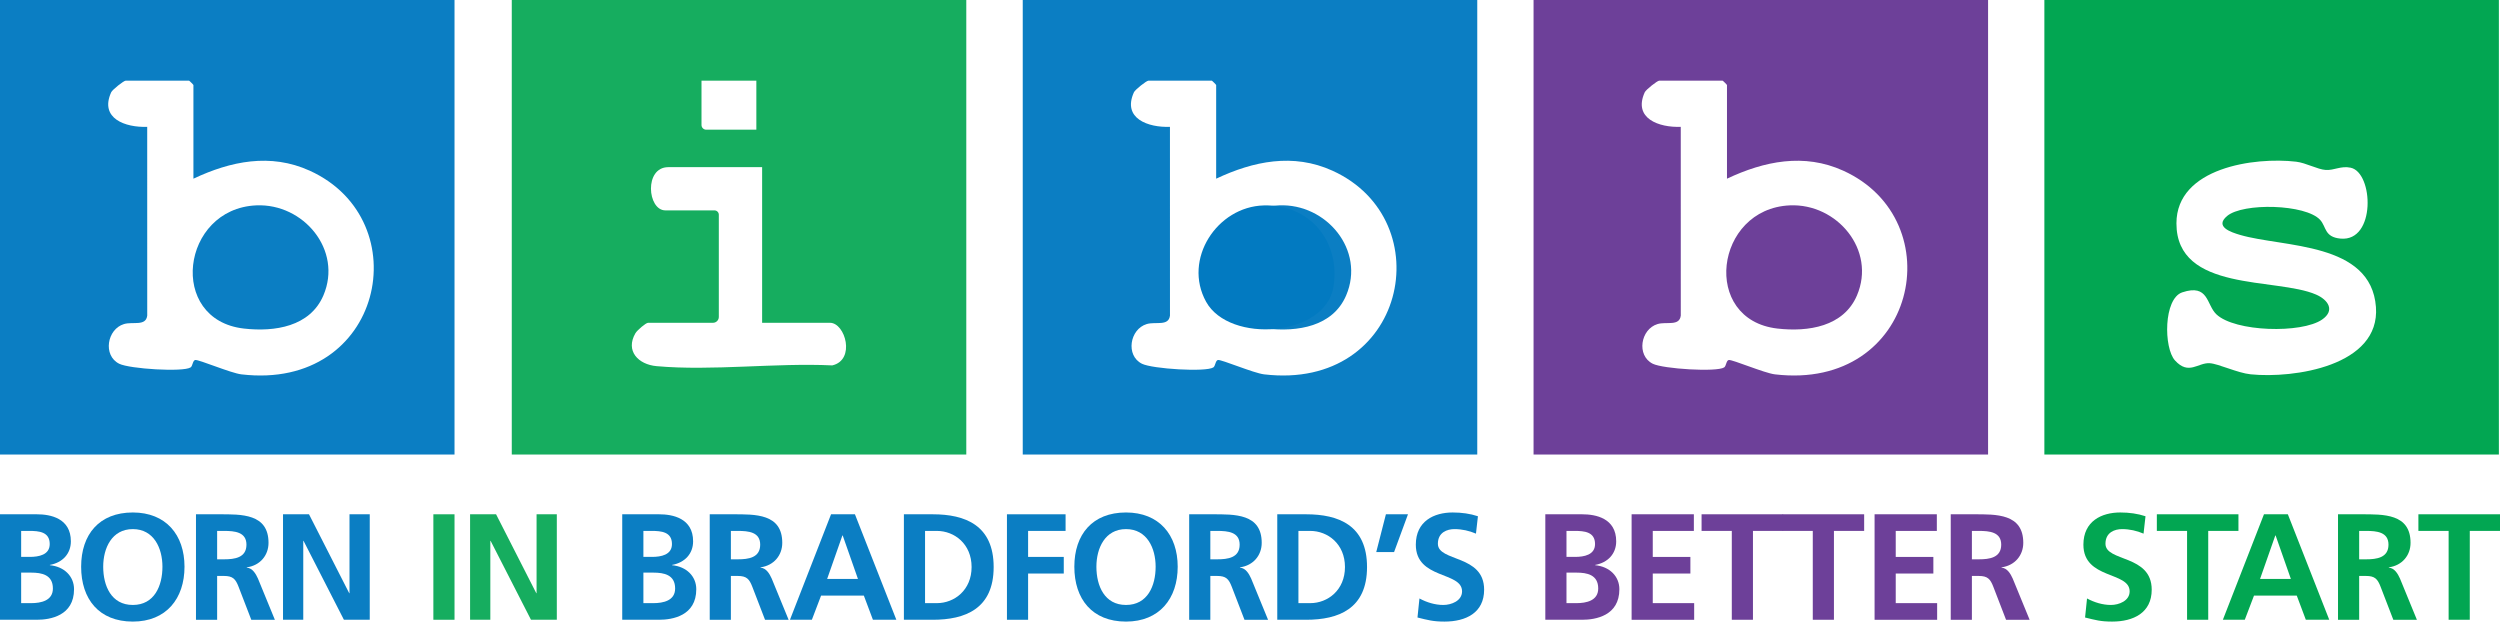 <?xml version="1.0" encoding="UTF-8"?>
<svg id="Layer_1" xmlns="http://www.w3.org/2000/svg" version="1.1" viewBox="0 0 400 99.452">
  <!-- Generator: Adobe Illustrator 29.0.0, SVG Export Plug-In . SVG Version: 2.1.0 Build 186)  -->
  <defs>
    <style>
      .st0 {
        fill: #027ac1;
      }

      .st1 {
        fill: #16ad5f;
      }

      .st2 {
        fill: #0b7ec3;
      }

      .st3 {
        fill: #02a652;
      }

      .st4 {
        fill: #6d4099;
      }
    </style>
  </defs>
  <g>
    <path class="st4" d="M245.369,0v72.723h72.723V0h-72.723ZM283.987,59.897c-1.685-.199-6.822-2.395-7.381-2.296-.414.073-.402.964-.74,1.185-1.192.776-9.762.241-11.425-.587-2.647-1.318-1.946-5.533.762-6.348,1.433-.432,3.505.399,3.723-1.356l-.004-30.201c-3.445.139-7.678-1.314-5.762-5.532.19-.419,2.01-1.85,2.301-1.85h10.162c.049,0,.693.643.693.692v14.987c5.96-2.811,12.331-4.129,18.604-1.281,17.511,7.95,11.759,35.266-10.933,32.588Z"/>
    <path class="st4" d="M286.368,32.859c-12.041.539-14.234,18.316-1.971,19.711,4.92.559,10.575-.3,12.714-5.295,3.107-7.257-3.181-14.754-10.743-14.416Z"/>
  </g>
  <g>
    <path class="st2" d="M163.639,0v72.723h72.723V0h-72.723ZM202.257,59.897c-1.685-.199-6.822-2.395-7.381-2.296-.414.073-.402.964-.74,1.185-1.192.776-9.762.241-11.425-.587-2.647-1.318-1.946-5.533.762-6.348,1.433-.432,3.505.399,3.723-1.356l-.004-30.201c-3.445.139-7.678-1.314-5.762-5.532.19-.419,2.01-1.85,2.301-1.85h10.162c.049,0,.693.643.693.692v14.987c5.96-2.811,12.331-4.129,18.604-1.281,17.511,7.95,11.759,35.266-10.933,32.588Z"/>
    <path class="st2" d="M204.638,32.859c-12.041.539-14.234,18.316-1.971,19.711,4.92.559,10.575-.3,12.714-5.295,3.107-7.257-3.181-14.754-10.743-14.416Z"/>
  </g>
  <path class="st1" d="M81.883,0v72.723h72.723V0h-72.723ZM112.24,12.911h8.776v7.839h-8.026c-.412,0-.75-.337-.75-.75v-7.089ZM133.157,58.464c-9.027-.435-19.206.916-28.098.121-2.93-.262-5.041-2.428-3.389-5.275.266-.459,1.661-1.664,2.025-1.664h10.383c.513,0,.933-.42.933-.933v-16.359c0-.38-.311-.692-.692-.692h-7.853c-2.886,0-3.433-6.917.462-6.917h15.012v24.901h10.854c2.461,0,4.135,5.956.363,6.818Z"/>
  <path class="st3" d="M327.099,0v72.723h72.723V0h-72.723ZM360.102,59.89c-2.098-.212-5.155-1.691-6.55-1.778-1.889-.117-3.344,1.982-5.551-.437-1.82-1.995-1.853-9.897,1.163-10.9,4.237-1.408,3.847,1.976,5.448,3.506,2.96,2.83,13.638,3.113,16.924.849,2.109-1.453.987-3.149-.964-3.999-6.359-2.772-22.342-.323-22.342-11.395,0-8.916,12.503-10.648,19.156-9.864,1.571.185,3.428,1.236,4.722,1.32,1.371.089,2.414-.695,3.996-.36,3.673.779,4.07,11.889-1.63,11.343-2.596-.249-2.237-1.88-3.252-2.993-2.309-2.533-12.336-2.775-14.891-.619-2.028,1.711.601,2.589,2.09,3.025,6.917,2.026,20.95,1.085,21.729,11.531.704,9.448-13.149,11.466-20.049,10.771Z"/>
  <path class="st0" d="M202.205,32.868c7.401-.196,12.281,5.796,11.16,12.984-1.256,8.052-16.658,9.181-20.389,2.431-3.756-6.793,1.75-15.217,9.229-15.415Z"/>
  <g>
    <path class="st2" d="M0,0v72.723h72.723V0H0ZM38.618,59.897c-1.685-.199-6.822-2.395-7.381-2.296-.414.073-.402.964-.74,1.185-1.192.776-9.762.241-11.425-.587-2.647-1.318-1.946-5.533.762-6.348,1.433-.432,3.505.399,3.723-1.356l-.004-30.201c-3.445.139-7.678-1.314-5.762-5.532.19-.419,2.01-1.85,2.301-1.85h10.162c.049,0,.693.643.693.692v14.987c5.96-2.811,12.331-4.129,18.604-1.281,17.511,7.95,11.759,35.266-10.933,32.588Z"/>
    <path class="st2" d="M40.999,32.859c-12.041.539-14.234,18.316-1.971,19.711,4.92.559,10.575-.3,12.714-5.295,3.107-7.257-3.181-14.754-10.743-14.416Z"/>
  </g>
  <g>
    <path class="st2" d="M0,82.286h5.899c2.176,0,5.44.629,5.44,4.328,0,2.007-1.354,3.409-3.361,3.772v.048c2.297.218,3.869,1.765,3.869,3.844,0,4.255-3.82,4.884-5.948,4.884H0v-16.876ZM3.385,89.104h1.378c1.427,0,3.192-.314,3.192-2.055,0-1.958-1.717-2.103-3.264-2.103h-1.306v4.159ZM3.385,96.503h1.596c1.571,0,3.482-.387,3.482-2.345,0-2.2-1.789-2.539-3.482-2.539h-1.596v4.884Z"/>
    <path class="st2" d="M21.252,81.996c5.295,0,8.269,3.578,8.269,8.68,0,5.102-2.926,8.777-8.269,8.777-5.416,0-8.269-3.603-8.269-8.777s2.901-8.68,8.269-8.68ZM21.252,96.793c3.457,0,4.739-3.07,4.739-6.117,0-2.974-1.378-6.02-4.739-6.02-3.361,0-4.739,3.046-4.739,6.02,0,3.047,1.282,6.117,4.739,6.117Z"/>
    <path class="st2" d="M31.357,82.286h3.651c3.627,0,7.955-.121,7.955,4.57,0,1.983-1.33,3.627-3.482,3.917v.048c.919.072,1.451.991,1.789,1.741l2.708,6.601h-3.772l-2.031-5.271c-.484-1.257-.919-1.741-2.345-1.741h-1.088v7.012h-3.385v-16.876ZM34.742,89.491h1.112c1.668,0,3.578-.242,3.578-2.345,0-2.031-1.886-2.2-3.578-2.2h-1.112v4.545Z"/>
    <path class="st2" d="M45.282,82.286h4.159l6.431,12.621h.048v-12.621h3.24v16.876h-4.134l-6.456-12.621h-.048v12.621h-3.24v-16.876Z"/>
    <path class="st1" d="M69.338,82.286h3.385v16.876h-3.385v-16.876Z"/>
    <path class="st1" d="M75.213,82.286h4.159l6.431,12.621h.048v-12.621h3.24v16.876h-4.134l-6.456-12.621h-.048v12.621h-3.24v-16.876Z"/>
    <path class="st2" d="M99.558,82.286h5.899c2.176,0,5.44.629,5.44,4.328,0,2.007-1.354,3.409-3.361,3.772v.048c2.297.218,3.869,1.765,3.869,3.844,0,4.255-3.82,4.884-5.948,4.884h-5.899v-16.876ZM102.943,89.104h1.378c1.427,0,3.192-.314,3.192-2.055,0-1.958-1.717-2.103-3.264-2.103h-1.306v4.159ZM102.943,96.503h1.596c1.571,0,3.482-.387,3.482-2.345,0-2.2-1.789-2.539-3.482-2.539h-1.596v4.884Z"/>
    <path class="st2" d="M113.556,82.286h3.651c3.627,0,7.955-.121,7.955,4.57,0,1.983-1.33,3.627-3.482,3.917v.048c.919.072,1.451.991,1.789,1.741l2.708,6.601h-3.772l-2.031-5.271c-.484-1.257-.919-1.741-2.345-1.741h-1.088v7.012h-3.385v-16.876ZM116.941,89.491h1.112c1.668,0,3.578-.242,3.578-2.345,0-2.031-1.886-2.2-3.578-2.2h-1.112v4.545Z"/>
    <path class="st2" d="M132.97,82.286h3.82l6.625,16.876h-3.748l-1.451-3.869h-6.842l-1.475,3.869h-3.506l6.576-16.876ZM134.832,85.671h-.048l-2.442,6.963h4.932l-2.442-6.963Z"/>
    <path class="st2" d="M144.623,82.286h4.618c5.174,0,9.744,1.741,9.744,8.438,0,6.697-4.57,8.438-9.744,8.438h-4.618v-16.876ZM148.008,96.503h1.886c2.829,0,5.561-2.103,5.561-5.779s-2.732-5.779-5.561-5.779h-1.886v11.557Z"/>
    <path class="st2" d="M161.111,82.286h9.381v2.66h-5.996v4.159h5.706v2.66h-5.706v7.398h-3.385v-16.876Z"/>
    <path class="st2" d="M180.163,81.996c5.295,0,8.269,3.578,8.269,8.68,0,5.102-2.926,8.777-8.269,8.777-5.416,0-8.269-3.603-8.269-8.777s2.901-8.68,8.269-8.68ZM180.163,96.793c3.457,0,4.739-3.07,4.739-6.117,0-2.974-1.378-6.02-4.739-6.02-3.361,0-4.739,3.046-4.739,6.02,0,3.047,1.282,6.117,4.739,6.117Z"/>
    <path class="st2" d="M190.268,82.286h3.651c3.626,0,7.955-.121,7.955,4.57,0,1.983-1.33,3.627-3.482,3.917v.048c.919.072,1.451.991,1.789,1.741l2.708,6.601h-3.772l-2.031-5.271c-.484-1.257-.918-1.741-2.345-1.741h-1.088v7.012h-3.385v-16.876ZM193.653,89.491h1.113c1.668,0,3.578-.242,3.578-2.345,0-2.031-1.886-2.2-3.578-2.2h-1.113v4.545Z"/>
    <path class="st2" d="M204.363,82.286h4.618c5.174,0,9.744,1.741,9.744,8.438,0,6.697-4.569,8.438-9.744,8.438h-4.618v-16.876ZM207.748,96.503h1.886c2.828,0,5.561-2.103,5.561-5.779s-2.732-5.779-5.561-5.779h-1.886v11.557Z"/>
    <path class="st2" d="M221.746,82.286h3.53l-2.225,6.045h-2.853l1.547-6.045Z"/>
    <path class="st2" d="M236.155,85.381c-1.064-.459-2.249-.725-3.433-.725-1.161,0-2.66.508-2.66,2.345,0,2.926,7.399,1.692,7.399,7.35,0,3.699-2.926,5.102-6.335,5.102-1.837,0-2.659-.242-4.328-.653l.314-3.046c1.16.628,2.49,1.04,3.82,1.04,1.282,0,2.998-.653,2.998-2.176,0-3.216-7.398-1.886-7.398-7.471,0-3.772,2.925-5.15,5.899-5.15,1.451,0,2.805.193,4.038.604l-.314,2.78Z"/>
    <path class="st4" d="M247.252,82.286h5.9c2.176,0,5.44.629,5.44,4.328,0,2.007-1.354,3.409-3.361,3.772v.048c2.297.218,3.869,1.765,3.869,3.844,0,4.255-3.82,4.884-5.948,4.884h-5.9v-16.876ZM250.637,89.104h1.378c1.427,0,3.192-.314,3.192-2.055,0-1.958-1.716-2.103-3.264-2.103h-1.306v4.159ZM250.637,96.503h1.596c1.572,0,3.482-.387,3.482-2.345,0-2.2-1.789-2.539-3.482-2.539h-1.596v4.884Z"/>
    <path class="st4" d="M261.056,82.286h9.962v2.66h-6.576v4.159h6.02v2.66h-6.02v4.739h6.625v2.66h-10.01v-16.876Z"/>
    <path class="st4" d="M277.086,84.945h-4.835v-2.66h13.056v2.66h-4.835v14.217h-3.385v-14.217Z"/>
    <path class="st4" d="M290.044,84.945h-4.835v-2.66h13.056v2.66h-4.835v14.217h-3.385v-14.217Z"/>
    <path class="st4" d="M299.932,82.286h9.962v2.66h-6.576v4.159h6.02v2.66h-6.02v4.739h6.625v2.66h-10.01v-16.876Z"/>
    <path class="st4" d="M312.118,82.286h3.651c3.626,0,7.955-.121,7.955,4.57,0,1.983-1.33,3.627-3.482,3.917v.048c.919.072,1.451.991,1.789,1.741l2.708,6.601h-3.772l-2.031-5.271c-.484-1.257-.918-1.741-2.345-1.741h-1.088v7.012h-3.385v-16.876ZM315.503,89.491h1.113c1.668,0,3.578-.242,3.578-2.345,0-2.031-1.886-2.2-3.578-2.2h-1.113v4.545Z"/>
    <path class="st3" d="M342.968,85.381c-1.064-.459-2.249-.725-3.433-.725-1.161,0-2.66.508-2.66,2.345,0,2.926,7.399,1.692,7.399,7.35,0,3.699-2.926,5.102-6.335,5.102-1.837,0-2.659-.242-4.328-.653l.314-3.046c1.16.628,2.49,1.04,3.82,1.04,1.282,0,2.998-.653,2.998-2.176,0-3.216-7.398-1.886-7.398-7.471,0-3.772,2.925-5.15,5.899-5.15,1.451,0,2.805.193,4.038.604l-.314,2.78Z"/>
    <path class="st3" d="M349.93,84.945h-4.835v-2.66h13.056v2.66h-4.835v14.217h-3.385v-14.217Z"/>
    <path class="st3" d="M362.236,82.286h3.82l6.625,16.876h-3.748l-1.451-3.869h-6.842l-1.475,3.869h-3.506l6.576-16.876ZM364.098,85.671h-.049l-2.442,6.963h4.932l-2.442-6.963Z"/>
    <path class="st3" d="M374.082,82.286h3.651c3.626,0,7.955-.121,7.955,4.57,0,1.983-1.33,3.627-3.482,3.917v.048c.919.072,1.451.991,1.789,1.741l2.708,6.601h-3.772l-2.031-5.271c-.484-1.257-.918-1.741-2.345-1.741h-1.088v7.012h-3.385v-16.876ZM377.467,89.491h1.113c1.668,0,3.578-.242,3.578-2.345,0-2.031-1.886-2.2-3.578-2.2h-1.113v4.545Z"/>
    <path class="st3" d="M391.779,84.945h-4.835v-2.66h13.056v2.66h-4.835v14.217h-3.385v-14.217Z"/>
  </g>
</svg>